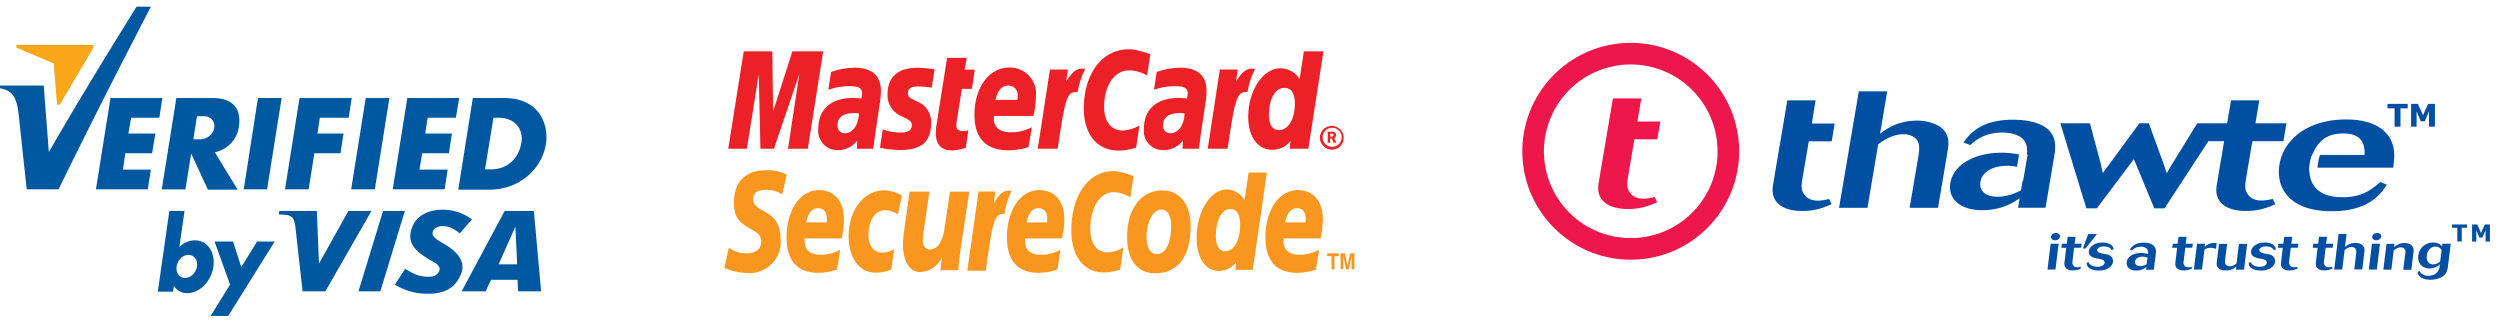 <svg xmlns="http://www.w3.org/2000/svg" fill="none" viewBox="0 0 248 32"><g fill-rule="evenodd" clip-rule="evenodd"><path fill="#EC2127" d="M124.502 6.85a7.93 7.93 0 0 0-.75 2.279.531.531 0 0 0-.138-.008c-.941 0-1.127.832-1.835 5.632h-1.971l1.2-7.858h1.782l-.176 1.194c.605-.936.975-1.28 1.62-1.28.068 0 .135.008.2.02Zm-7 4.402a3.37 3.37 0 0 0-.436-.034c-1.12 0-1.686.406-1.686 1.2a.708.708 0 0 0 .71.8c.8 0 1.379-.8 1.414-1.967Zm1.434 3.5h-1.632l.038-.816a2.392 2.392 0 0 1-2.062.952 1.894 1.894 0 0 1-1.8-2.141c0-1.918 1.275-3.032 3.462-3.032.268.002.535.02.8.058.047-.166.073-.337.078-.51 0-.52-.342-.716-1.264-.716a5.896 5.896 0 0 0-1.634.225l-.28.079-.17.05.274-1.761a7.497 7.497 0 0 1 2.354-.423c1.694 0 2.59.8 2.59 2.3a10.062 10.062 0 0 1-.161 1.559l-.415 2.784-.061.5-.055.4-.036.274-.022.21Zm-33.732-3.5a3.418 3.418 0 0 0-.441-.034c-1.115 0-1.68.406-1.68 1.2a.702.702 0 0 0 .026.299.699.699 0 0 0 .388.44.703.703 0 0 0 .293.06c.8 0 1.38-.798 1.414-1.965Zm1.43 3.5h-1.63l.037-.816a2.392 2.392 0 0 1-2.062.952 1.915 1.915 0 0 1-1.37-.675 1.912 1.912 0 0 1-.43-1.466c0-1.918 1.277-3.032 3.459-3.032.268.002.535.02.8.058a2 2 0 0 0 .078-.51c0-.52-.342-.716-1.265-.716a5.953 5.953 0 0 0-1.636.225l-.274.079-.172.05.27-1.761a7.47 7.47 0 0 1 2.36-.423c1.69 0 2.588.8 2.588 2.3a9.264 9.264 0 0 1-.163 1.559l-.412 2.784-.067.5-.051.4-.034.274-.025.21Zm-6.497 0H78.17l1.126-7.425-2.516 7.426h-1.348L75.27 7.37l-1.182 7.383h-1.846l1.537-9.663h2.834l.078 5.98 1.913-5.98h3.058Zm21.89-.162a6.493 6.493 0 0 1-2.021.316c-2.195 0-3.342-1.208-3.342-3.517 0-2.7 1.459-4.688 3.442-4.688a2.596 2.596 0 0 1 1.98.824 2.576 2.576 0 0 1 .676 2.036 8.718 8.718 0 0 1-.245 1.938h-3.91a1.543 1.543 0 0 0-.018.244c0 .918.585 1.38 1.73 1.38.712 0 1.412-.171 2.043-.5Zm-1.1-4.68c.012-.163.015-.3.015-.4a.9.9 0 0 0-.547-.95.892.892 0 0 0-.385-.066c-.624 0-1.072.5-1.255 1.409l2.173.005Zm28.86 4.844v-.001h.002Zm-1.861-.001.1-.77a2.281 2.281 0 0 1-1.819.875c-1.44 0-2.383-1.301-2.383-3.263 0-2.614 1.466-4.82 3.207-4.82.38.003.754.103 1.085.29.33.19.607.46.803.786l.428-2.76h1.94l-1.5 9.662Zm-1.037-1.85c.92 0 1.562-1.092 1.562-2.647 0-1-.367-1.543-1.047-1.543-.892 0-1.526 1.1-1.526 2.643 0 1.029.34 1.547 1.01 1.547Zm-35.906-6.18c.578.012 1.155.064 1.727.156l-.28 1.815a10.898 10.898 0 0 0-1.408-.117c-.632 0-.958.219-.958.645 0 .365.093.457.914.848a2.158 2.158 0 0 1 1.382 2.187c0 1.789-.955 2.623-3.02 2.623-.255 0-.615-.021-1.084-.065a5.428 5.428 0 0 1-.513-.071l-.361-.077-.09-.02.273-1.812a5.203 5.203 0 0 0 1.76.315c.774 0 1.126-.226 1.126-.714 0-.358-.126-.473-.918-.867a2.28 2.28 0 0 1-1.492-2.19c-.008-1.45.75-2.655 2.942-2.655Zm4.814 7.938a4.311 4.311 0 0 1-1.412.259c-1 0-1.553-.612-1.553-1.73 0-.233.019-.468.056-.7l.122-.765.09-.626.854-5.362h1.957l-.224 1.166h1.007l-.277 1.91h-1l-.52 3.279c-.018.145-.033.252-.033.325 0 .4.205.582.67.582.18.007.36-.018.53-.073l-.261 1.738Zm11.85-7.81a7.829 7.829 0 0 0-.744 2.278.993.993 0 0 0-.144-.008c-.948 0-1.13.832-1.836 5.632h-1.978l1.21-7.858h1.783l-.175 1.194c.602-.936.969-1.28 1.617-1.28.067.002.134.008.2.02Zm6.465-1.458-.322 2.1a3.606 3.606 0 0 0-1.762-.518c-1.465 0-2.5 1.489-2.5 3.616 0 1.469.7 2.354 1.84 2.354.59-.028 1.164-.2 1.672-.5l-.344 2.206a5.802 5.802 0 0 1-1.74.282c-2.121 0-3.441-1.6-3.441-4.17 0-3.456 1.824-5.87 4.433-5.87a3.28 3.28 0 0 1 .883.1l.81.213c.242.1.3.11.474.187Zm16.822 8.22a1.171 1.171 0 0 1 .766-1.044 1.178 1.178 0 1 1 .41 2.28 1.21 1.21 0 0 1-1.176-1.236Zm1.177.944a.943.943 0 1 0-.9-.944.921.921 0 0 0 .9.944Zm-.164-.397v-.003h.004Zm-.237-.003V13.07h.437a.448.448 0 0 1 .265.06.34.34 0 0 1 .085.439.293.293 0 0 1-.131.11l.189.48h-.268l-.16-.426h-.18v.424Zm.375-.612a.302.302 0 0 0 .148-.023.15.15 0 0 0 .044-.056.146.146 0 0 0-.001-.132.139.139 0 0 0-.043-.047.311.311 0 0 0-.151-.02h-.135v.278Z"/><path fill="#F89620" d="M115.2 20.789c-.901 0-1.463 1.418-1.463 2.669 0 1.057.384 1.765 1.019 1.745.87 0 1.42-1.05 1.42-2.83 0-.816-.25-1.584-.975-1.584Zm2.914 1.619c0 3.268-1.468 4.7-3.491 4.7-2.005 0-2.815-1.615-2.815-3.59 0-2.76 1.37-4.633 3.488-4.633 1.839 0 2.817 1.54 2.817 3.52Zm-5.675-4.914-.3 2.094a3.234 3.234 0 0 0-1.645-.523c-1.375 0-2.336 1.5-2.336 3.622 0 1.468.643 2.356 1.715 2.356a3.2 3.2 0 0 0 1.564-.5l-.32 2.2a5.13 5.13 0 0 1-1.628.28c-1.981 0-3.216-1.6-3.216-4.171 0-3.458 1.7-5.871 4.143-5.871.279-.003.557.03.827.1l.753.214c.232.092.28.108.444.189Zm-12.164 1.439.067.014a8.263 8.263 0 0 0-.7 2.283.755.755 0 0 0-.134-.01c-.881 0-1.056.828-1.717 5.636h-1.838l1.12-7.858h1.665l-.163 1.192c.559-.933.906-1.278 1.506-1.278a.713.713 0 0 1 .189.022Zm23.998 7.842v-.002Zm-1.736-.002.089-.767a2.102 2.102 0 0 1-1.7.873c-1.34 0-2.223-1.3-2.223-3.263 0-2.61 1.372-4.822 2.995-4.822a2.034 2.034 0 0 1 1.76 1.083l.406-2.763h1.809l-1.4 9.659Zm-.98-1.85c.866 0 1.463-1.09 1.463-2.647 0-1-.341-1.54-.973-1.54-.836 0-1.43 1.093-1.43 2.645 0 1.024.319 1.543.94 1.543ZM83.034 26.74a5.644 5.644 0 0 1-1.883.32c-2.053 0-3.124-1.21-3.124-3.52 0-2.7 1.363-4.685 3.213-4.685 1.515 0 2.48 1.112 2.48 2.858a9.655 9.655 0 0 1-.222 1.939h-3.664a2.496 2.496 0 0 0-.015.244c0 .916.549 1.378 1.615 1.378a3.941 3.941 0 0 0 1.909-.5l-.31 1.963Zm-1.028-4.672c.008-.166.014-.3.014-.4 0-.641-.323-1.016-.87-1.016-.586 0-1 .5-1.172 1.407Zm22.89 4.672a5.646 5.646 0 0 1-1.883.32c-2.057 0-3.127-1.21-3.127-3.52 0-2.7 1.364-4.685 3.213-4.685 1.515 0 2.484 1.112 2.484 2.858a9.3 9.3 0 0 1-.231 1.939h-3.655c-.011.117-.018.176-.018.244 0 .916.547 1.378 1.613 1.378a3.946 3.946 0 0 0 1.91-.5l-.305 1.963Zm-1.032-4.672c.012-.166.019-.3.019-.4 0-.641-.325-1.016-.87-1.016-.586 0-1 .5-1.173 1.407Zm26.682 4.672a5.725 5.725 0 0 1-1.888.32c-2.052 0-3.127-1.21-3.127-3.52 0-2.7 1.367-4.685 3.215-4.685 1.515 0 2.48 1.112 2.48 2.858A9.294 9.294 0 0 1 131 23.65h-3.66a2 2 0 0 0-.015.244c0 .916.549 1.378 1.615 1.378a3.967 3.967 0 0 0 1.91-.5l-.305 1.963Zm-1.033-4.672c.008-.166.014-.3.014-.4 0-.641-.321-1.016-.87-1.016-.586 0-1 .5-1.172 1.407Zm-53.454-3.23c-.743 0-1.341.154-1.341.945 0 1.4 2.709.875 2.709 3.864a3.08 3.08 0 0 1-.877 2.535 3.098 3.098 0 0 1-2.53.894 5.727 5.727 0 0 1-2.157-.51l.439-2c.496.37 1.1.569 1.719.565.579 0 1.486-.158 1.486-1.168 0-1.582-2.708-.994-2.708-3.77 0-2.54 1.582-3.3 3.108-3.3a4.143 4.143 0 0 1 2.14.44l-.452 1.957a2.658 2.658 0 0 0-1.536-.452Zm12.356 7.9a3.7 3.7 0 0 1-1.632.3c-1.606 0-2.6-1.606-2.6-3.56 0-2.558 1.44-4.6 3.562-4.6a3.866 3.866 0 0 1 1.725.523l-.406 1.877a2.249 2.249 0 0 0-1.227-.424c-.983 0-1.685.9-1.685 2.514 0 .929.509 1.69 1.313 1.69.434.01.86-.11 1.228-.341l-.275 2.018Zm6.877-1.968a31.076 31.076 0 0 0-.234 2.038h-1.77l.15-1.27h-.018a2.47 2.47 0 0 1-2.13 1.45c-1.11 0-1.712-1.168-1.712-2.7a9.857 9.857 0 0 1 .15-1.644l.5-3.637h1.969l-.528 3.648c-.07.39-.113.788-.13 1.186 0 .46.21.925.74.9.808 0 1.284-.987 1.42-2.14l.543-3.59h1.906l-.858 5.759Z"/><g fill="#F89620"><path d="M132.382 26.71h-.3v-1.3h-.43v-.279h1.159v.28h-.43v1.3ZM134.357 26.71h-.278v-1.322l-.266 1.323h-.292l-.26-1.323v1.323h-.277v-1.582h.434l.258 1.248.254-1.248h.43l-.003 1.582Z"/></g></g><path fill="#ED174C" d="M161.769 4.252c-5.936 0-10.755 4.818-10.755 10.754s4.819 10.755 10.755 10.755c5.935 0 10.754-4.819 10.754-10.755 0-5.936-4.806-10.754-10.754-10.754Zm0 19.366a8.614 8.614 0 0 1-8.612-8.612 8.614 8.614 0 0 1 8.612-8.611 8.614 8.614 0 0 1 8.611 8.611c.013 4.754-3.844 8.612-8.611 8.612Zm1.052-13.86h-2.819l-1.39 8.223c-.13.74-.142 1.467.533 2.065.714.636 1.831.688 2.338.688 1.39 0 2.221-.376 2.91-.675l-.247-.52c-.351.078-.663.17-1.104.17-.208 0-1.053 0-1.442-.741-.169-.273-.234-.624-.117-1.325l.65-3.819h2.272l.3-1.766h-2.274l.39-2.3Z"/><path fill="#004FA3" d="m193.187 15.071-.935 5.546h-2.818l.844-4.975c.13-.792.234-1.48-.286-1.935-.273-.247-.701-.39-1.182-.39-.922 0-1.792.455-2.494 1l-1.065 6.3h-2.818l1.961-11.56h2.818l-.714 4.221c.481-.376 1.676-1.312 3.663-1.312.844 0 1.558.208 2.078.481 1.273.714 1.078 1.883.948 2.624Zm9.963-2.247c.922.831.753 1.948.623 2.714l-.857 5.066h-2.728l.156-.948c-.519.376-1.714 1.195-3.728 1.195-2.208 0-3.403-1.182-3.143-2.689.325-1.935 2.559-3.013 5.079-3.013a8.39 8.39 0 0 1 1.74.181l-.208 1.221a4.663 4.663 0 0 0-1.013-.104c-1.247 0-2.429.507-2.611 1.572-.13.728.273 1.494 1.689 1.494 1 0 1.727-.338 2.325-.61l.169-.975h.052l.441-2.597h-.065c.026-.364.039-.74-.104-1.09-.35-.885-1.519-1.093-2.325-1.093-1.805 0-2.701.806-3.195 1.247l-.675-.272c.61-.806 1.701-2.247 4.91-2.247 1.844 0 2.948.467 3.468.948Zm22.314 6.91.247.52c-.689.298-1.52.675-2.91.675-.506 0-1.623-.052-2.338-.689-.675-.597-.662-1.325-.532-2.065l.701-4.169h-1.558l-4.352 6.663h-1.013l-2.026-4.884-3.676 4.884h-1.039l-2.584-8.443h2.935l1.091 4.066c.078.376.104.467.182.883l3.637-4.949h.935l1.468 4.04c.142.402.155.48.311.922l.455-.792 2.572-4.17h2.961l.39-2.273h2.805l-.389 2.273h3.078l-.299 1.78h-3.078l-.65 3.818c-.116.702-.052 1.052.117 1.325.39.741 1.234.741 1.442.741.442 0 .753-.078 1.117-.156Zm4.702-4.364h4.403c0-.754 0-2.13-2.117-2.13-2.013 0-2.624 1.142-3.078 2.104-.026.04-.156.26-.247.857-.104.584-.052.753-.039.792.052.87.429 2.572 3.299 2.572 1.961 0 2.871-.766 3.741-1.507l.649.26c-.61.922-1.779 2.637-5.494 2.637-3.897 0-5.585-2.079-5.156-4.65.415-2.455 2.779-4.455 6.611-4.455.935 0 2.597.116 3.741 1.13 1.298 1.182 1.052 2.727.922 3.65h-7.508c.013-.117.026-.286.065-.494.091-.546.169-.728.208-.779Zm-50.435-3.118h2.273l-.299 1.767h-2.273l-.649 3.818c-.117.702-.052 1.052.117 1.325.389.741 1.234.741 1.441.741.442 0 .754-.09 1.105-.169l.246.52c-.688.298-1.519.675-2.909.675-.507 0-1.624-.052-2.338-.689-.676-.597-.663-1.325-.533-2.065l1.39-8.222h2.806Zm58.397-1.506v1.818h-.584v-1.818h-.702v-.442h2v.442Zm3.416 1.818h-.584v-1.52l-.416.988h-.403l-.415-.988v1.52h-.546v-2.26h.676l.506 1.13.507-1.13h.675Zm2.663 10.027v1.364h-.442v-1.364h-.532v-.325h1.494v.325Zm2.364 1.377v-1.143l-.312.74h-.299l-.311-.74v1.143h-.416v-1.702h.507l.376.857.377-.857H247v1.702Zm-42.212-.507c-.026.208-.247.377-.494.377a.464.464 0 0 1-.299-.104.283.283 0 0 1-.104-.26c.026-.194.247-.363.494-.363.234 0 .429.17.403.35Zm-.935.715h.792l-.312 2.56h-.792Zm2.376 0h.702l-.052.402h-.702l-.155 1.312c-.026.208 0 .312.052.403.116.221.35.221.415.221.13 0 .208-.026.312-.052l.078.156c-.195.091-.416.207-.818.207-.143 0-.455-.012-.663-.207-.195-.169-.195-.403-.169-.624l.169-1.416h-.48l.052-.402h.48l.091-.689h.792Zm2.222-.96-1.156 1.453-.234-.039.519-1.415Zm.025 1.583c-.026.221.247.286.507.351.117.026.221.04.338.065.169.026.389.078.545.234.117.13.195.311.169.532-.065.442-.532.857-1.416.857-.597 0-.883-.194-1-.298a.615.615 0 0 1-.195-.48l.208-.04c.026.065.052.143.13.208.156.143.429.234.766.234.091 0 .195-.013.299-.039.351-.09.377-.325.377-.338a.214.214 0 0 0-.013-.13c-.065-.169-.26-.234-.637-.298-.129-.026-.272-.052-.402-.09-.117-.04-.559-.183-.507-.65.052-.403.494-.858 1.39-.858.403 0 .701.117.87.286.169.156.182.298.195.402l-.221.052c-.039-.09-.156-.35-.766-.35-.429 0-.624.181-.637.35Zm8.781-.623h.701l-.052.402h-.701l-.156 1.312c-.039.208-.013.312.039.403.117.221.351.221.416.221.13 0 .207-.026.311-.052l.078.156c-.195.091-.428.207-.818.207-.156 0-.468-.012-.675-.207-.195-.169-.195-.403-.169-.624l.169-1.416h-.481l.052-.402h.481l.09-.689h.793Zm2.844-.078c.078 0 .156 0 .221.013l-.065.584c-.13-.052-.286-.117-.506-.117a1.25 1.25 0 0 0-.637.17l-.247 1.987h-.805l.312-2.559h.792l-.039.325c.143-.13.416-.39.974-.403Zm2.429.091h.819l-.312 2.56h-.805l.038-.313c-.181.156-.454.39-1 .39-1.039 0-.961-.637-.935-.87l.221-1.767h.805l-.208 1.662c-.039.325.091.56.481.56.26 0 .481-.13.662-.287Zm2.026.61c-.025.221.247.286.507.351.117.026.234.04.338.065.169.026.389.078.545.234.117.13.195.311.169.532-.065.442-.532.857-1.416.857-.597 0-.883-.194-1-.298a.615.615 0 0 1-.195-.48l.221-.04c.026.065.052.143.13.208.156.143.429.234.766.234.091 0 .195-.013.299-.039.351-.09.377-.325.377-.338a.214.214 0 0 0-.013-.13c-.065-.169-.26-.234-.637-.298-.129-.026-.272-.052-.402-.09-.117-.04-.559-.183-.507-.65.052-.403.494-.858 1.39-.858.403 0 .701.117.87.286.169.156.182.298.195.402l-.221.052c-.039-.09-.156-.35-.766-.35-.442 0-.637.181-.65.35Zm3.17-.623h.701l-.052.402h-.701l-.156 1.312c-.026.208 0 .312.052.403.117.221.351.221.416.221.129 0 .207-.026.311-.052l.078.156c-.195.091-.428.207-.818.207-.156 0-.468-.012-.676-.207-.194-.169-.194-.403-.168-.624l.168-1.416h-.48l.052-.402h.48l.091-.689h.793Zm3.455 0h.701l-.052.402h-.701l-.156 1.312c-.026.208 0 .312.052.403.117.221.351.221.416.221.129 0 .207-.026.311-.052l.078.156c-.195.091-.428.207-.818.207-.156 0-.468-.012-.676-.207-.194-.169-.194-.403-.168-.624l.168-1.416h-.48l.052-.402h.48l.091-.689h.793Zm3.792.857-.207 1.69h-.793l.182-1.52c.026-.235.052-.443-.104-.586a.527.527 0 0 0-.337-.116c-.273 0-.507.142-.702.311l-.234 1.923h-.792l.429-3.52h.792l-.156 1.286c.13-.117.468-.403 1.026-.403.247 0 .442.052.598.143.363.221.324.571.298.792Zm1.676-1.572c-.026.208-.247.377-.494.377a.463.463 0 0 1-.298-.104.283.283 0 0 1-.104-.26c.026-.194.247-.363.493-.363.247 0 .429.17.403.35Zm-.922.715h.792l-.312 2.56h-.792Zm3.948.182c.208.207.195.454.169.675l-.208 1.728h-.805l.208-1.663c.013-.09.026-.169 0-.26-.039-.143-.169-.299-.455-.299-.324 0-.545.182-.701.312l-.234 1.897h-.792l.312-2.559h.792l-.039.338a1.424 1.424 0 0 1 1.052-.416c.312 0 .558.091.701.247Zm3.871-.182-.273 2.182c-.039.338-.104.74-.493 1.04-.286.207-.754.35-1.247.35-.481 0-.858-.13-1.052-.312-.182-.169-.208-.35-.234-.468l.195-.078c.065.104.117.17.169.221.129.13.376.247.714.247.403 0 .636-.156.74-.234.325-.247.377-.584.403-.896-.052.052-.117.091-.169.13a1.538 1.538 0 0 1-.87.273c-.611 0-1.208-.429-1.104-1.26.091-.793.727-1.312 1.48-1.312.546 0 .767.26.871.39l.039-.273Zm-.909.623c-.104-.143-.247-.337-.611-.337-.441 0-.792.324-.857.91-.065.57.247.856.624.856.337 0 .584-.182.701-.286Zm-28.562-.415c.272.26.233.597.207.831l-.195 1.546h-.766l.039-.286a1.556 1.556 0 0 1-1.039.363c-.623 0-.974-.363-.922-.818.065-.597.688-.922 1.403-.922.298 0 .48.04.714.104a.804.804 0 0 0-.039-.39c-.117-.273-.441-.337-.675-.337-.52 0-.767.246-.897.376l-.194-.09c.156-.247.454-.689 1.363-.689.533 0 .845.143 1.001.312Zm-.611 1.17a1.47 1.47 0 0 0-.506-.092c-.351 0-.689.156-.728.48-.026.221.091.455.494.455.273 0 .48-.09.649-.182Z"/><g fill-rule="evenodd" clip-rule="evenodd"><path fill="#FAA61A" d="M1.625 4.725 5.328 6.29l.331 4.095h.271l3.342-5.66v-.271H1.625v.27Z"/><path fill="#0058A0" d="M46.906 9.722h3.07c3.644 0 4.457 2.74 4.186 4.546-.421 2.56-2.68 4.547-5.63 4.547H45.46l1.445-9.093Zm1.205 7.076h.632c1.535 0 2.71-1.024 2.98-2.65.21-1.204-.511-2.469-2.288-2.469h-.481l-.843 5.119Zm-29.414 8.49c.572 0 .934.512.843 1.144-.09.632-.632 1.144-1.174 1.144-.572 0-.933-.512-.843-1.144.09-.632.602-1.144 1.174-1.144ZM16.8 20.922h1.506l-.512 3.583a2.187 2.187 0 0 1 1.566-.662c1.204 0 2.017 1.174 1.806 2.619-.211 1.445-1.355 2.62-2.59 2.62-.601 0-1.023-.271-1.324-.723l-.09.572h-1.506l1.144-8.009Zm8.79-11.2h2.349l-1.445 9.063h-2.318l1.415-9.063Zm-8.098 0h3.583c2.288 0 2.86 1.325 2.619 2.891-.21 1.294-1.144 2.197-2.378 2.499l2.258 3.703h-2.951l-1.656-3.583-.572 3.553h-2.348l1.445-9.063Zm2.047 1.807-.361 2.288h.693c.662 0 1.294-.512 1.385-1.144.09-.632-.362-1.144-.994-1.144h-.723ZM36.28 9.722h2.349l-1.445 9.063h-2.35l1.446-9.063Zm4.125 0h5.149l-.331 1.957h-2.8l-.241 1.566h2.649l-.301 1.957h-2.65l-.27 1.626h2.8l-.302 1.957H38.96l1.445-9.063Zm-29.445 0h5.148l-.301 1.957h-2.8l-.271 1.566h2.68l-.331 1.957h-2.65l-.241 1.626h2.77l-.301 1.957H9.516l1.445-9.063Zm18.754 0h5.178l-.301 1.957h-2.86l-.241 1.566h2.589l-.301 1.957h-2.59l-.571 3.583H28.27l1.445-9.063ZM0 8.488h4.336l.51 6.593C7.709 10.114 10.629 5.357 13.549.66h1.416C11.862 6.651 8.792 12.673 5.81 18.784H2.65l-.783-7.255C1.686 9.722 1.295 8.969 0 8.759v-.271Zm21.286 15.475h1.837l.812 2.53 1.566-2.53h1.746L22.64 31.34h-1.746l1.927-3.101-1.536-4.276Zm14.273 4.938 2.439-7.979h2.167l-2.438 7.979h-2.168Zm1.292-7.979-4.576 7.979h-2.26l-.721-6.473c-.151-.964-.392-1.144-1.626-1.144l.03-.362h3.734l.21 5.179h.03l2.89-5.179h2.289Zm11.863 6.835-.542 1.144h-2.38l4.276-7.979h2.89l.723 7.979h-2.288l-.06-1.144h-2.62Zm.752-1.536h1.837l-.181-3.733-1.656 3.733Zm-7.016 2.92c-1.536 0-2.56-.482-3.282-.903l1.024-1.566c.662.362 1.174.783 2.348.783.392 0 .753-.09.964-.451.3-.512-.061-.813-.934-1.265l-.421-.271c-1.265-.843-1.807-1.656-1.204-3.071.39-.903 1.384-1.596 3.04-1.596 1.144 0 2.198.482 2.83.964L45.61 23.15c-.602-.482-1.114-.723-1.686-.723-.451 0-.813.181-.933.422-.241.451.06.752.722 1.144l.512.301c1.536.963 1.897 1.957 1.506 2.89-.633 1.596-1.927 1.957-3.282 1.957Z"/></g></svg>